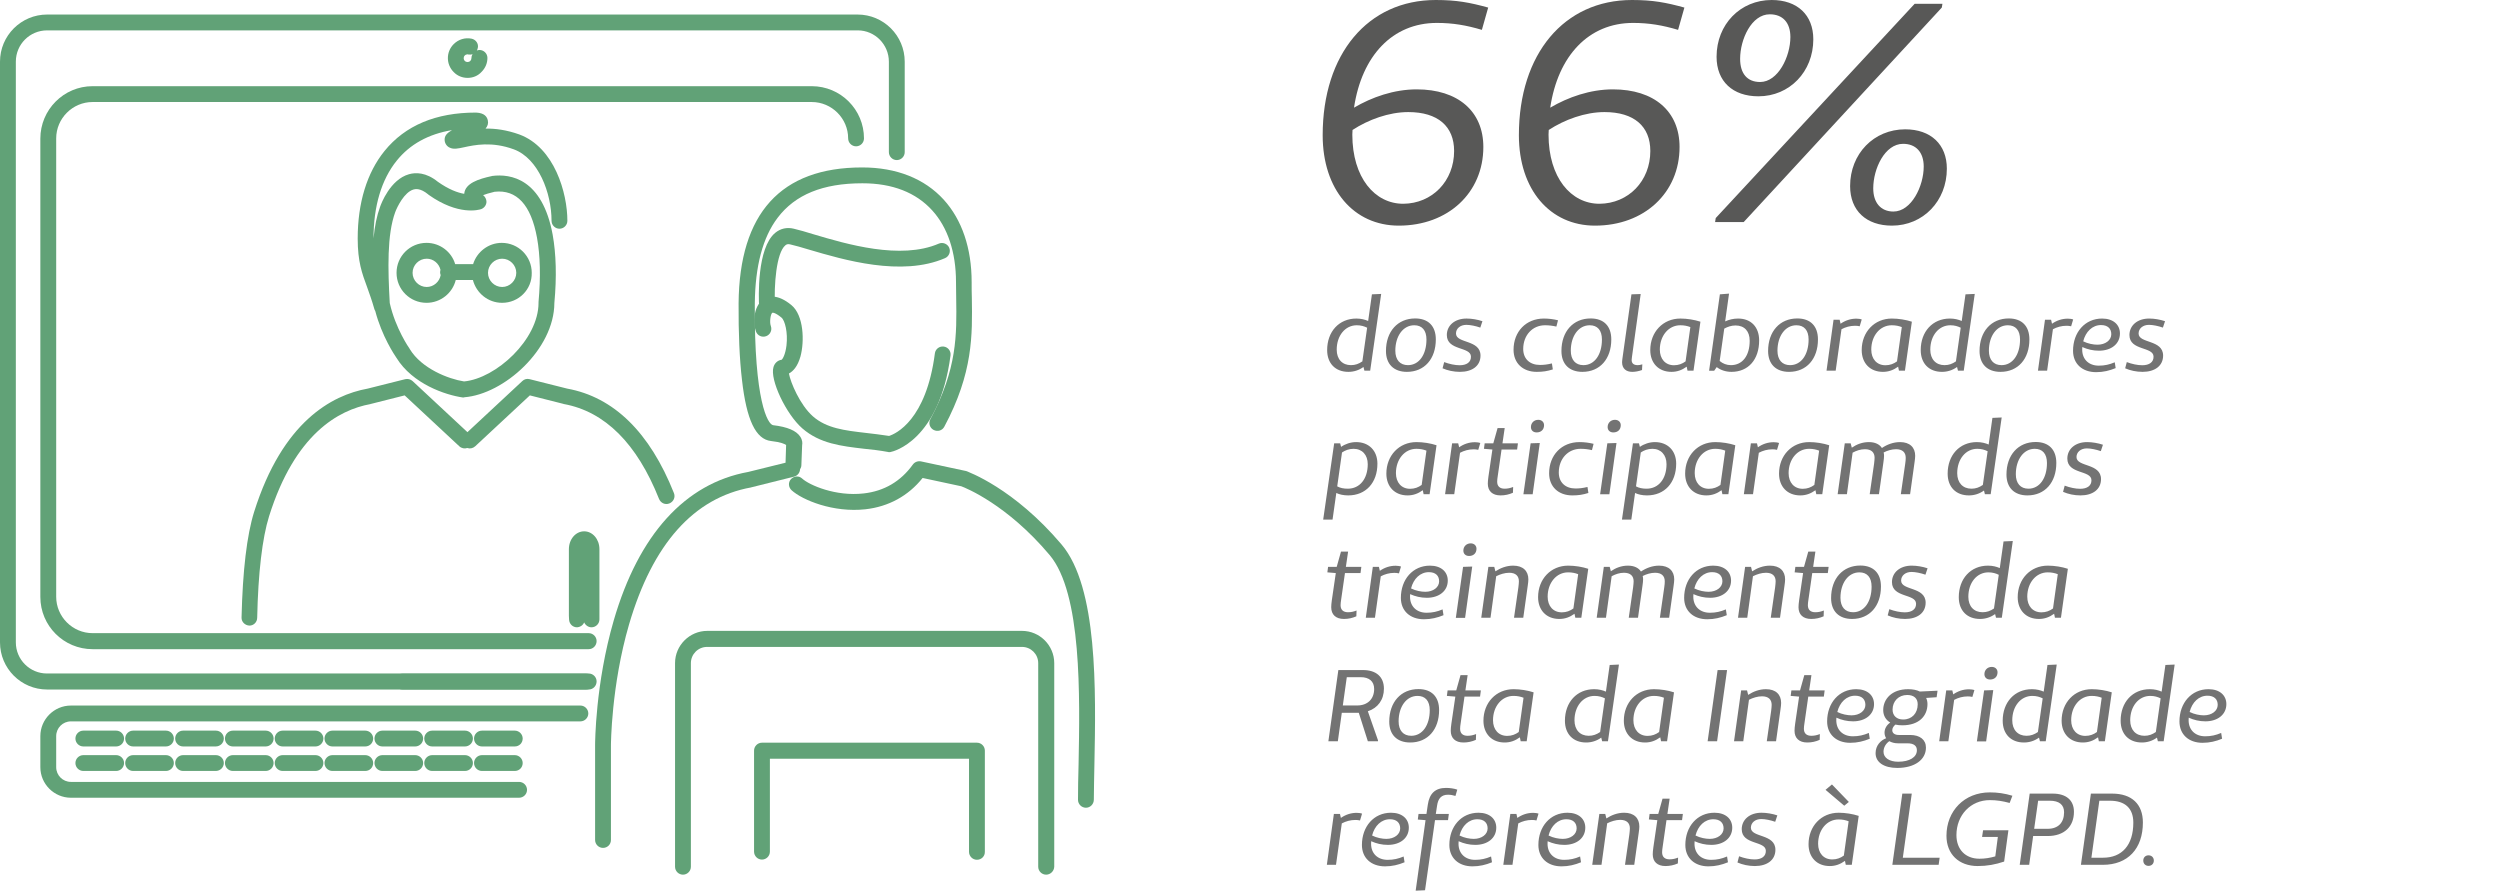<svg width="344" height="123" viewBox="0 0 344 123" fill="none" xmlns="http://www.w3.org/2000/svg">
<path d="M79.395 86.317C78.798 86.317 78.331 85.85 78.305 85.253L78.279 84.734V84.708V75.576C78.279 74.201 79.213 73.111 80.38 73.111C81.548 73.111 82.482 74.201 82.482 75.576V85.227C82.482 85.824 81.989 86.317 81.392 86.317C80.951 86.317 80.562 86.031 80.38 85.642C80.225 86.031 79.836 86.291 79.395 86.317ZM34.327 86.083C34.3 86.083 34.3 86.083 34.327 86.083C33.704 86.057 33.211 85.564 33.237 84.967C33.392 78.533 33.963 73.63 34.975 70.413C38.867 58.064 45.613 54.38 50.595 53.472L55.758 52.175C56.121 52.097 56.484 52.175 56.77 52.434L64.32 59.465L71.87 52.434C72.13 52.175 72.519 52.071 72.882 52.175L78.045 53.472C84.454 54.639 89.41 59.491 92.731 67.845C92.964 68.415 92.679 69.038 92.108 69.272C91.537 69.505 90.915 69.22 90.681 68.649C87.645 61.022 83.235 56.637 77.604 55.599C77.578 55.599 77.552 55.599 77.526 55.573L72.908 54.406L65.384 61.411C65.072 61.696 64.657 61.774 64.294 61.644C63.931 61.774 63.516 61.696 63.204 61.411L55.68 54.406L51.062 55.573C51.036 55.573 51.01 55.573 50.984 55.599C46.573 56.404 40.58 59.724 37.025 71.036C36.091 74.019 35.52 78.845 35.39 84.993C35.39 85.616 34.897 86.083 34.327 86.083ZM63.827 54.691C63.775 54.691 63.723 54.691 63.671 54.691C61.31 54.354 56.77 52.849 54.538 49.217C54.305 48.88 52.541 46.26 51.632 42.783C51.581 42.705 51.529 42.602 51.503 42.498C51.165 41.304 50.828 40.396 50.517 39.514C49.816 37.62 49.219 36.012 49.219 32.821C49.219 27.918 50.491 23.767 52.904 20.783C55.758 17.255 59.987 15.491 65.462 15.491C65.488 15.491 65.513 15.491 65.513 15.491C66.681 15.543 67.018 16.087 67.122 16.554C67.226 16.995 67.096 17.358 66.811 17.696C68.134 17.67 69.717 17.877 71.455 18.5C76.307 20.29 78.071 26.569 78.071 30.382C78.071 30.979 77.578 31.472 76.982 31.472C76.385 31.472 75.892 30.979 75.892 30.382C75.892 26.543 74.076 21.795 70.703 20.55C67.667 19.434 65.28 19.953 63.853 20.264C62.997 20.446 62.426 20.576 61.881 20.316C61.466 20.134 61.206 19.719 61.181 19.278C61.155 18.682 61.492 18.318 62.192 17.903C58.949 18.448 56.407 19.849 54.59 22.106C52.489 24.701 51.399 28.384 51.399 32.769V32.795C51.555 31.135 51.84 29.708 52.307 28.436C52.437 28.073 53.682 24.701 56.277 23.974C57.185 23.715 58.612 23.689 60.246 25.012C61.751 26.076 62.971 26.517 63.879 26.672V26.646C64.009 25.219 65.851 24.623 67.641 24.234C67.667 24.234 67.719 24.208 67.745 24.208C70.236 23.896 74.621 24.545 76.048 32.302C76.515 34.922 76.618 38.062 76.281 41.694C76.255 48.076 69.328 54.25 63.879 54.665C63.879 54.691 63.853 54.691 63.827 54.691ZM53.63 41.694C54.409 45.196 56.329 47.946 56.355 47.972C56.38 47.998 56.38 48.024 56.38 48.024C58.015 50.722 61.7 52.149 63.853 52.486C68.264 52.071 74.102 46.727 74.102 41.668C74.102 41.642 74.102 41.616 74.102 41.616C74.102 41.59 74.102 41.564 74.102 41.564C74.413 38.113 74.335 35.156 73.894 32.717C73.064 28.177 71.092 26.05 68.056 26.387C67.304 26.569 66.785 26.724 66.474 26.854C66.759 27.061 66.941 27.425 66.941 27.788C66.915 28.229 66.629 28.618 66.214 28.774C65.903 28.878 63.075 29.708 58.975 26.802C58.949 26.776 58.949 26.776 58.923 26.75C57.782 25.816 57.107 26.024 56.9 26.076C55.628 26.439 54.642 28.488 54.383 29.189C53.241 32.302 53.371 37.05 53.63 41.694Z" fill="#61A277"/>
<path d="M80.64 94.878H55.369C54.772 94.878 54.279 94.385 54.279 93.788C54.279 93.192 54.772 92.699 55.369 92.699H80.64C81.237 92.699 81.73 93.192 81.73 93.788C81.73 94.385 81.237 94.878 80.64 94.878ZM69.094 41.668C67.148 41.668 65.54 40.319 65.072 38.529H62.711C62.27 40.319 60.636 41.668 58.69 41.668C56.407 41.668 54.564 39.826 54.564 37.543C54.564 35.26 56.407 33.418 58.69 33.418C60.558 33.418 62.141 34.663 62.633 36.349H65.098C65.617 34.663 67.2 33.418 69.042 33.418C71.325 33.418 73.168 35.26 73.168 37.543C73.219 39.826 71.377 41.668 69.094 41.668ZM69.094 35.597C68.03 35.597 67.148 36.479 67.148 37.543C67.148 38.606 68.03 39.489 69.094 39.489C70.158 39.489 71.04 38.606 71.04 37.543C71.04 36.479 70.158 35.597 69.094 35.597ZM58.716 35.597C57.652 35.597 56.77 36.479 56.77 37.543C56.77 38.606 57.652 39.489 58.716 39.489C59.676 39.489 60.48 38.762 60.636 37.854C60.584 37.724 60.558 37.595 60.558 37.465C60.558 37.361 60.584 37.231 60.61 37.128C60.402 36.246 59.624 35.597 58.716 35.597Z" fill="#61A277"/>
<path d="M82.975 116.671C82.378 116.671 81.885 116.178 81.885 115.581V102.583C81.885 102.246 81.911 94.1 84.454 85.357C87.879 73.578 94.262 66.522 102.954 64.939L108.091 63.668L108.169 61.229C107.987 61.099 107.468 60.84 106.093 60.684C103.991 60.451 102.72 57.779 102.097 52.279C101.76 49.451 101.604 45.793 101.63 41.746C101.734 29.345 107.442 23.04 118.625 23.04H118.651C123.347 23.04 127.213 24.571 129.859 27.477C132.376 30.253 133.699 34.17 133.699 38.814C133.699 39.54 133.699 40.293 133.725 41.019C133.803 46.078 133.907 51.293 129.937 58.713C129.652 59.258 129.003 59.439 128.458 59.154C127.914 58.868 127.732 58.194 128.017 57.675C131.728 50.748 131.65 46.026 131.572 41.045C131.572 40.319 131.546 39.566 131.546 38.814C131.546 34.715 130.404 31.29 128.277 28.955C126.045 26.491 122.802 25.22 118.677 25.22H118.651C113.228 25.22 109.414 26.776 107.001 29.967C104.951 32.665 103.914 36.609 103.862 41.746C103.758 55.236 105.652 58.401 106.378 58.505C108.35 58.739 109.57 59.258 110.115 60.088C110.426 60.555 110.426 60.996 110.374 61.255L110.27 64.005C110.27 64.213 110.192 64.42 110.089 64.576C110.063 65.043 109.751 65.458 109.258 65.588L103.447 67.04C103.421 67.04 103.395 67.04 103.369 67.067C95.455 68.493 89.799 74.85 86.556 85.927C84.091 94.385 84.065 102.505 84.065 102.583V115.581C84.065 116.204 83.572 116.671 82.975 116.671Z" fill="#61A277"/>
<path d="M143.948 120.354C143.351 120.354 142.858 119.862 142.858 119.265V91.246C142.858 90.001 141.846 89.015 140.627 89.015H97.297C96.052 89.015 95.066 90.026 95.066 91.246V119.265C95.066 119.862 94.573 120.354 93.976 120.354C93.379 120.354 92.886 119.862 92.886 119.265V91.246C92.886 88.807 94.884 86.809 97.323 86.809H140.627C143.066 86.809 145.064 88.807 145.064 91.246V119.265C145.038 119.862 144.545 120.354 143.948 120.354Z" fill="#61A277"/>
<path d="M149.423 111.145C148.826 111.145 148.333 110.652 148.333 110.055C148.333 108.628 148.359 106.968 148.411 105.203C148.592 95.812 148.878 81.621 144.415 76.354C138.577 69.427 132.895 67.144 132.272 66.911L126.953 65.769C124.982 68.234 122.283 69.713 119.092 70.076C114.655 70.569 110.4 68.805 108.921 67.456C108.48 67.04 108.428 66.366 108.843 65.925C109.258 65.484 109.933 65.432 110.374 65.847C111.36 66.755 114.992 68.338 118.832 67.897C121.661 67.585 123.944 66.236 125.604 63.927C125.864 63.564 126.305 63.408 126.72 63.486L132.791 64.783C132.843 64.783 132.869 64.809 132.921 64.809C133.181 64.913 139.485 67.144 146.076 74.927C151.057 80.817 150.798 94.93 150.59 105.229C150.564 106.968 150.512 108.628 150.512 110.029C150.512 110.652 150.019 111.145 149.423 111.145ZM122.361 62.215C122.309 62.215 122.231 62.215 122.179 62.189C121.064 61.981 119.948 61.852 118.884 61.748C115.771 61.385 112.813 61.047 110.4 58.946C108.143 56.974 105.911 52.227 106.43 50.514C106.586 49.97 107.001 49.58 107.546 49.503C107.676 49.425 108.065 48.828 108.221 47.531C108.428 45.767 108.013 44.08 107.52 43.691C106.638 42.965 106.275 43.017 106.275 43.017C106.041 43.172 105.859 44.314 106.067 44.859C106.275 45.429 105.989 46.052 105.418 46.26C104.848 46.467 104.225 46.182 104.017 45.611C103.628 44.573 103.602 42.212 105.003 41.227C105.73 40.708 107.001 40.422 108.895 41.979C110.608 43.38 110.711 46.986 110.141 49.062C109.751 50.437 109.129 51.085 108.558 51.397C108.765 52.59 110.063 55.703 111.853 57.286C113.747 58.946 116.238 59.231 119.144 59.569C120.182 59.698 121.219 59.802 122.335 59.984C123.243 59.698 127.446 57.831 128.64 48.62C128.718 48.024 129.263 47.609 129.859 47.687C130.456 47.764 130.871 48.309 130.793 48.906C129.237 60.71 122.854 62.137 122.569 62.189C122.517 62.215 122.439 62.215 122.361 62.215Z" fill="#61A277"/>
<path d="M134.426 118.305C133.829 118.305 133.336 117.812 133.336 117.215V104.399H105.937V117.189C105.937 117.786 105.444 118.279 104.848 118.279C104.251 118.279 103.758 117.786 103.758 117.189V103.284C103.758 102.687 104.251 102.194 104.848 102.194H134.426C135.023 102.194 135.516 102.687 135.516 103.284V117.189C135.542 117.812 135.049 118.305 134.426 118.305ZM81.003 94.878H6.486C2.906 94.878 0 91.972 0 88.392V8.486C0 4.906 2.906 2 6.486 2H118.002C121.583 2 124.489 4.906 124.489 8.486V20.939C124.489 21.535 123.996 22.028 123.399 22.028C122.802 22.028 122.309 21.535 122.309 20.939V8.486C122.309 6.125 120.389 4.179 118.028 4.179H6.486C4.099 4.179 2.179 6.099 2.179 8.486V88.392C2.179 90.753 4.099 92.673 6.461 92.673H81.003C81.6 92.673 82.093 93.166 82.093 93.762C82.093 94.359 81.626 94.878 81.003 94.878ZM81.003 89.326H12.739C8.77 89.326 5.552 86.109 5.552 82.14V19.071C5.552 15.101 8.77 11.859 12.739 11.859H111.697C115.667 11.859 118.884 15.076 118.884 19.045C118.884 19.642 118.391 20.134 117.795 20.134C117.198 20.134 116.705 19.642 116.705 19.045C116.705 16.295 114.448 14.038 111.697 14.038H12.739C9.989 14.038 7.732 16.295 7.732 19.045V82.114C7.732 84.864 9.989 87.121 12.739 87.121H81.003C81.6 87.121 82.093 87.614 82.093 88.21C82.093 88.807 81.626 89.326 81.003 89.326Z" fill="#61A277"/>
<path d="M105.548 43.276C104.977 43.276 104.484 42.835 104.458 42.238C104.381 40.915 104.147 34.144 106.664 32.043C107.39 31.446 108.272 31.238 109.232 31.472C109.985 31.654 110.919 31.913 111.983 32.25C116.445 33.573 123.918 35.804 129.185 33.521C129.73 33.288 130.378 33.547 130.612 34.092C130.845 34.637 130.586 35.286 130.041 35.519C124.048 38.113 116.082 35.753 111.334 34.352C110.296 34.04 109.414 33.781 108.714 33.625C108.402 33.547 108.221 33.625 108.065 33.755C106.819 34.793 106.482 39.281 106.638 42.135C106.664 42.731 106.197 43.25 105.6 43.276C105.574 43.276 105.574 43.276 105.548 43.276Z" fill="#61A277"/>
<path d="M71.429 109.769H9.756C7.446 109.769 5.552 107.876 5.552 105.567V101.286C5.552 98.977 7.446 97.083 9.756 97.083H79.862C80.458 97.083 80.951 97.576 80.951 98.173C80.951 98.769 80.458 99.262 79.862 99.262H9.756C8.64 99.262 7.732 100.17 7.732 101.286V105.567C7.732 106.682 8.64 107.59 9.756 107.59H71.429C72.026 107.59 72.519 108.083 72.519 108.68C72.519 109.277 72.026 109.769 71.429 109.769ZM70.832 106.085H66.318C65.721 106.085 65.228 105.593 65.228 104.996C65.228 104.399 65.721 103.906 66.318 103.906H70.832C71.429 103.906 71.922 104.399 71.922 104.996C71.922 105.593 71.455 106.085 70.832 106.085ZM63.983 106.085H59.468C58.871 106.085 58.378 105.593 58.378 104.996C58.378 104.399 58.871 103.906 59.468 103.906H63.983C64.579 103.906 65.072 104.399 65.072 104.996C65.072 105.593 64.579 106.085 63.983 106.085ZM57.133 106.085H52.618C52.022 106.085 51.529 105.593 51.529 104.996C51.529 104.399 52.022 103.906 52.618 103.906H57.133C57.73 103.906 58.223 104.399 58.223 104.996C58.223 105.593 57.73 106.085 57.133 106.085ZM50.257 106.085H45.743C45.146 106.085 44.653 105.593 44.653 104.996C44.653 104.399 45.146 103.906 45.743 103.906H50.257C50.854 103.906 51.347 104.399 51.347 104.996C51.347 105.593 50.88 106.085 50.257 106.085ZM43.408 106.085H38.893C38.296 106.085 37.803 105.593 37.803 104.996C37.803 104.399 38.296 103.906 38.893 103.906H43.408C44.004 103.906 44.497 104.399 44.497 104.996C44.497 105.593 44.004 106.085 43.408 106.085ZM36.558 106.085H32.043C31.447 106.085 30.953 105.593 30.953 104.996C30.953 104.399 31.447 103.906 32.043 103.906H36.558C37.155 103.906 37.648 104.399 37.648 104.996C37.648 105.593 37.155 106.085 36.558 106.085ZM29.682 106.085H25.194C24.597 106.085 24.104 105.593 24.104 104.996C24.104 104.399 24.597 103.906 25.194 103.906H29.708C30.305 103.906 30.798 104.399 30.798 104.996C30.798 105.593 30.305 106.085 29.682 106.085ZM22.832 106.085H18.318C17.721 106.085 17.228 105.593 17.228 104.996C17.228 104.399 17.721 103.906 18.318 103.906H22.832C23.429 103.906 23.922 104.399 23.922 104.996C23.922 105.593 23.429 106.085 22.832 106.085ZM15.983 106.085H11.468C10.871 106.085 10.378 105.593 10.378 104.996C10.378 104.399 10.871 103.906 11.468 103.906H15.983C16.579 103.906 17.072 104.399 17.072 104.996C17.072 105.593 16.579 106.085 15.983 106.085ZM70.832 102.713H66.318C65.721 102.713 65.228 102.22 65.228 101.623C65.228 101.026 65.721 100.534 66.318 100.534H70.832C71.429 100.534 71.922 101.026 71.922 101.623C71.922 102.22 71.455 102.713 70.832 102.713ZM63.983 102.713H59.468C58.871 102.713 58.378 102.22 58.378 101.623C58.378 101.026 58.871 100.534 59.468 100.534H63.983C64.579 100.534 65.072 101.026 65.072 101.623C65.072 102.22 64.579 102.713 63.983 102.713ZM57.133 102.713H52.618C52.022 102.713 51.529 102.22 51.529 101.623C51.529 101.026 52.022 100.534 52.618 100.534H57.133C57.73 100.534 58.223 101.026 58.223 101.623C58.223 102.22 57.73 102.713 57.133 102.713ZM50.257 102.713H45.743C45.146 102.713 44.653 102.22 44.653 101.623C44.653 101.026 45.146 100.534 45.743 100.534H50.257C50.854 100.534 51.347 101.026 51.347 101.623C51.347 102.22 50.88 102.713 50.257 102.713ZM43.408 102.713H38.893C38.296 102.713 37.803 102.22 37.803 101.623C37.803 101.026 38.296 100.534 38.893 100.534H43.408C44.004 100.534 44.497 101.026 44.497 101.623C44.497 102.22 44.004 102.713 43.408 102.713ZM36.558 102.713H32.043C31.447 102.713 30.953 102.22 30.953 101.623C30.953 101.026 31.447 100.534 32.043 100.534H36.558C37.155 100.534 37.648 101.026 37.648 101.623C37.648 102.22 37.155 102.713 36.558 102.713ZM29.682 102.713H25.194C24.597 102.713 24.104 102.22 24.104 101.623C24.104 101.026 24.597 100.534 25.194 100.534H29.708C30.305 100.534 30.798 101.026 30.798 101.623C30.798 102.22 30.305 102.713 29.682 102.713ZM22.832 102.713H18.318C17.721 102.713 17.228 102.22 17.228 101.623C17.228 101.026 17.721 100.534 18.318 100.534H22.832C23.429 100.534 23.922 101.026 23.922 101.623C23.922 102.22 23.429 102.713 22.832 102.713ZM15.983 102.713H11.468C10.871 102.713 10.378 102.22 10.378 101.623C10.378 101.026 10.871 100.534 11.468 100.534H15.983C16.579 100.534 17.072 101.026 17.072 101.623C17.072 102.22 16.579 102.713 15.983 102.713ZM64.346 10.717C63.645 10.717 62.945 10.457 62.426 9.913C61.362 8.849 61.362 7.137 62.426 6.073C63.075 5.425 63.983 5.139 64.891 5.321C65.488 5.45 65.877 6.021 65.747 6.592C65.721 6.722 65.669 6.851 65.617 6.955C65.721 6.903 65.851 6.877 65.981 6.877C66.577 6.877 67.07 7.37 67.07 7.967C67.07 8.693 66.785 9.368 66.266 9.887C65.747 10.457 65.046 10.717 64.346 10.717ZM64.346 7.474C64.216 7.474 64.061 7.526 63.957 7.63C63.749 7.837 63.749 8.175 63.957 8.382C64.164 8.59 64.502 8.59 64.709 8.382C64.839 8.252 64.865 8.097 64.865 8.019C64.865 7.811 64.917 7.63 65.02 7.448C64.839 7.526 64.631 7.526 64.424 7.5C64.424 7.474 64.398 7.474 64.346 7.474Z" fill="#61A277"/>
<path d="M203.906 4.109C201.764 3.472 199.912 3.154 197.713 3.154C191.607 3.154 187.382 7.668 186.312 14.815C188.771 13.368 191.81 12.297 194.935 12.297C200.607 12.297 204.108 15.306 204.108 20.225C204.108 26.533 199.247 31.047 192.475 31.047C186.283 31.047 182 26.099 182 18.605C182 7.407 188.222 0 197.568 0C200.433 0 202.256 0.347 204.774 1.042L203.906 4.109ZM200.086 20.775C200.086 17.39 197.858 15.422 193.778 15.422C191.115 15.422 188.279 16.464 186.109 17.882L186.08 18.518C186.08 24.45 189.176 28.038 193.083 28.038C197.076 28.009 200.086 24.913 200.086 20.775Z" fill="#585857"/>
<path d="M230.904 4.109C228.763 3.472 226.911 3.154 224.711 3.154C218.606 3.154 214.381 7.668 213.31 14.815C215.77 13.368 218.808 12.297 221.933 12.297C227.605 12.297 231.107 15.306 231.107 20.225C231.107 26.533 226.245 31.047 219.474 31.047C213.281 31.047 208.999 26.099 208.999 18.605C208.999 7.407 215.22 0 224.567 0C227.432 0 229.255 0.347 231.772 1.042L230.904 4.109ZM227.084 20.775C227.084 17.39 224.856 15.422 220.776 15.422C218.114 15.422 215.278 16.464 213.108 17.882L213.079 18.518C213.079 24.45 216.175 28.038 220.082 28.038C224.075 28.009 227.084 24.913 227.084 20.775Z" fill="#585857"/>
<path d="M239.933 30.555H235.997L236.084 30.005L263.459 0.521H267.278L267.192 1.042L239.933 30.555ZM249.511 5.411C249.511 9.867 246.241 13.252 241.958 13.252C238.428 13.252 236.2 11.198 236.2 7.812C236.2 3.356 239.47 0 243.781 0C247.312 0 249.511 2.054 249.511 5.411ZM239.441 8.102C239.441 10.127 240.425 11.284 242.19 11.284C244.649 11.284 246.357 7.812 246.357 5.093C246.357 3.125 245.315 1.968 243.521 1.968C241.003 1.968 239.441 5.411 239.441 8.102ZM267.886 23.206C267.886 27.662 264.616 31.047 260.333 31.047C256.803 31.047 254.575 28.992 254.575 25.607C254.575 21.151 257.845 17.795 262.156 17.795C265.687 17.795 267.886 19.878 267.886 23.206ZM257.758 25.925C257.758 27.893 258.8 29.108 260.536 29.108C262.996 29.108 264.703 25.636 264.703 22.916C264.703 20.949 263.632 19.791 261.867 19.791C259.35 19.791 257.758 23.206 257.758 25.925Z" fill="#585857"/>
<path d="M190.05 40.444L188.776 40.5L188.258 44.168C187.81 43.972 187.278 43.832 186.634 43.832C184.254 43.832 182.616 45.624 182.616 48.172C182.616 50.006 183.75 51.168 185.542 51.168C186.284 51.168 186.998 50.944 187.614 50.496L187.74 51H188.538L190.05 40.444ZM187.46 49.726C186.97 50.062 186.494 50.244 185.892 50.244C184.702 50.244 183.932 49.432 183.932 48.116C183.932 46.17 185.108 44.756 186.69 44.756C187.278 44.756 187.712 44.896 188.118 45.092L187.46 49.726ZM193.593 51.168C196.001 51.168 197.569 49.39 197.569 46.702C197.569 44.868 196.533 43.818 194.727 43.818C192.319 43.818 190.709 45.61 190.709 48.298C190.709 50.104 191.787 51.168 193.593 51.168ZM193.733 50.244C192.641 50.244 191.997 49.516 191.997 48.256C191.997 46.226 193.075 44.756 194.601 44.756C195.665 44.756 196.281 45.442 196.281 46.716C196.281 48.788 195.273 50.244 193.733 50.244ZM198.496 50.678C199.196 50.986 200.036 51.168 200.89 51.168C202.598 51.168 203.718 50.328 203.718 48.928C203.718 46.702 200.344 47.29 200.344 45.89C200.344 45.204 200.932 44.7 201.772 44.7C202.304 44.7 203.06 44.854 203.69 45.078L203.984 44.196C203.312 43.972 202.514 43.832 201.8 43.832C200.176 43.832 199.084 44.784 199.084 46.1C199.084 48.284 202.388 47.668 202.402 49.068C202.416 49.838 201.814 50.258 200.848 50.258C200.204 50.258 199.42 50.09 198.72 49.824L198.496 50.678ZM213.542 50.006C212.912 50.16 212.436 50.216 211.89 50.216C210.504 50.216 209.594 49.376 209.594 48.018C209.594 46.128 210.868 44.756 212.59 44.756C213.136 44.756 213.612 44.812 214.158 44.938L214.382 44.07C213.752 43.916 213.094 43.832 212.436 43.832C209.986 43.832 208.264 45.624 208.264 48.13C208.264 49.964 209.538 51.168 211.456 51.168C212.31 51.168 212.912 51.07 213.668 50.832L213.542 50.006ZM217.738 51.168C220.146 51.168 221.714 49.39 221.714 46.702C221.714 44.868 220.678 43.818 218.872 43.818C216.464 43.818 214.854 45.61 214.854 48.298C214.854 50.104 215.932 51.168 217.738 51.168ZM217.878 50.244C216.786 50.244 216.142 49.516 216.142 48.256C216.142 46.226 217.22 44.756 218.746 44.756C219.81 44.756 220.426 45.442 220.426 46.716C220.426 48.788 219.418 50.244 217.878 50.244ZM225.76 40.458L224.486 40.5L223.254 49.278C223.226 49.53 223.198 49.684 223.198 49.838C223.198 50.734 223.772 51.168 224.598 51.168C225.018 51.168 225.466 51.084 225.942 50.916L225.984 50.132C225.732 50.216 225.522 50.244 225.34 50.244C224.836 50.244 224.514 50.034 224.514 49.53C224.514 49.418 224.528 49.292 224.556 49.124L225.76 40.458ZM232.201 51H233.027L233.979 44.266C233.167 44 232.145 43.832 231.221 43.832C228.827 43.832 227.077 45.68 227.077 48.172C227.077 49.978 228.239 51.168 229.989 51.168C230.773 51.168 231.431 50.93 232.089 50.454L232.201 51ZM231.935 49.726C231.473 50.062 230.969 50.258 230.339 50.258C229.163 50.258 228.393 49.404 228.393 48.102C228.393 46.198 229.597 44.756 231.207 44.756C231.767 44.756 232.187 44.854 232.593 45.008L231.935 49.726ZM237.915 40.402L236.655 40.5L235.171 51.014H235.871L236.221 50.51C236.725 50.916 237.467 51.168 238.251 51.168C240.561 51.168 242.059 49.488 242.059 46.842C242.059 45.008 240.953 43.832 239.161 43.832C238.503 43.832 237.901 43.986 237.383 44.224L237.915 40.402ZM237.257 45.218C237.719 44.966 238.237 44.784 238.811 44.784C240.015 44.784 240.757 45.554 240.757 46.884C240.757 48.956 239.763 50.244 238.167 50.244C237.593 50.244 237.047 50.034 236.627 49.67L237.257 45.218ZM246.175 51.168C248.583 51.168 250.151 49.39 250.151 46.702C250.151 44.868 249.115 43.818 247.309 43.818C244.901 43.818 243.291 45.61 243.291 48.298C243.291 50.104 244.369 51.168 246.175 51.168ZM246.315 50.244C245.223 50.244 244.579 49.516 244.579 48.256C244.579 46.226 245.657 44.756 247.183 44.756C248.247 44.756 248.863 45.442 248.863 46.716C248.863 48.788 247.855 50.244 246.315 50.244ZM253.136 44H252.296L251.33 51H252.59L253.388 45.302C253.934 45.008 254.578 44.826 255.25 44.826C255.446 44.826 255.67 44.84 255.894 44.896L256.174 43.958C256.006 43.888 255.698 43.846 255.432 43.846C254.62 43.846 253.878 44.112 253.262 44.546L253.136 44ZM261.295 51H262.121L263.073 44.266C262.261 44 261.239 43.832 260.315 43.832C257.921 43.832 256.171 45.68 256.171 48.172C256.171 49.978 257.333 51.168 259.083 51.168C259.867 51.168 260.525 50.93 261.183 50.454L261.295 51ZM261.029 49.726C260.567 50.062 260.063 50.258 259.433 50.258C258.257 50.258 257.487 49.404 257.487 48.102C257.487 46.198 258.691 44.756 260.301 44.756C260.861 44.756 261.281 44.854 261.687 45.008L261.029 49.726ZM271.726 40.444L270.452 40.5L269.934 44.168C269.486 43.972 268.954 43.832 268.31 43.832C265.93 43.832 264.292 45.624 264.292 48.172C264.292 50.006 265.426 51.168 267.218 51.168C267.96 51.168 268.674 50.944 269.29 50.496L269.416 51H270.214L271.726 40.444ZM269.136 49.726C268.646 50.062 268.17 50.244 267.568 50.244C266.378 50.244 265.608 49.432 265.608 48.116C265.608 46.17 266.784 44.756 268.366 44.756C268.954 44.756 269.388 44.896 269.794 45.092L269.136 49.726ZM275.269 51.168C277.677 51.168 279.245 49.39 279.245 46.702C279.245 44.868 278.209 43.818 276.403 43.818C273.995 43.818 272.385 45.61 272.385 48.298C272.385 50.104 273.463 51.168 275.269 51.168ZM275.409 50.244C274.317 50.244 273.673 49.516 273.673 48.256C273.673 46.226 274.751 44.756 276.277 44.756C277.341 44.756 277.957 45.442 277.957 46.716C277.957 48.788 276.949 50.244 275.409 50.244ZM282.23 44H281.39L280.424 51H281.684L282.482 45.302C283.028 45.008 283.672 44.826 284.344 44.826C284.54 44.826 284.764 44.84 284.988 44.896L285.268 43.958C285.1 43.888 284.792 43.846 284.526 43.846C283.714 43.846 282.972 44.112 282.356 44.546L282.23 44ZM290.99 49.852C290.262 50.16 289.604 50.314 288.792 50.314C287.42 50.314 286.51 49.446 286.51 48.102C286.51 47.976 286.524 47.864 286.524 47.752C287.238 48.074 287.994 48.256 288.82 48.256C290.528 48.256 291.704 47.304 291.704 45.89C291.704 44.672 290.78 43.832 289.254 43.832C286.888 43.832 285.25 45.722 285.25 48.27C285.25 50.048 286.51 51.21 288.428 51.21C289.422 51.21 290.262 51 291.116 50.65L290.99 49.852ZM289.1 44.728C290.024 44.728 290.514 45.218 290.514 45.988C290.514 46.814 289.702 47.43 288.61 47.43C288.05 47.43 287.294 47.29 286.65 46.968C286.986 45.624 287.924 44.728 289.1 44.728ZM292.422 50.678C293.122 50.986 293.962 51.168 294.816 51.168C296.524 51.168 297.644 50.328 297.644 48.928C297.644 46.702 294.27 47.29 294.27 45.89C294.27 45.204 294.858 44.7 295.698 44.7C296.23 44.7 296.986 44.854 297.616 45.078L297.91 44.196C297.238 43.972 296.44 43.832 295.726 43.832C294.102 43.832 293.01 44.784 293.01 46.1C293.01 48.284 296.314 47.668 296.328 49.068C296.342 49.838 295.74 50.258 294.774 50.258C294.13 50.258 293.346 50.09 292.646 49.824L292.422 50.678ZM184.408 61H183.582L182.07 71.5H183.358L183.876 67.832C184.296 68.042 184.87 68.168 185.514 68.168C187.936 68.168 189.532 66.432 189.532 63.8C189.532 62.008 188.356 60.832 186.606 60.832C185.864 60.832 185.108 61.084 184.534 61.49L184.408 61ZM184.66 62.26C185.094 61.966 185.626 61.756 186.256 61.756C187.432 61.756 188.202 62.596 188.202 63.87C188.202 65.886 187.11 67.244 185.458 67.244C184.87 67.244 184.408 67.146 184.002 66.922L184.66 62.26ZM195.888 68H196.714L197.666 61.266C196.854 61 195.832 60.832 194.908 60.832C192.514 60.832 190.764 62.68 190.764 65.172C190.764 66.978 191.926 68.168 193.676 68.168C194.46 68.168 195.118 67.93 195.776 67.454L195.888 68ZM195.622 66.726C195.16 67.062 194.656 67.258 194.026 67.258C192.85 67.258 192.08 66.404 192.08 65.102C192.08 63.198 193.284 61.756 194.894 61.756C195.454 61.756 195.874 61.854 196.28 62.008L195.622 66.726ZM200.65 61H199.81L198.844 68H200.104L200.902 62.302C201.448 62.008 202.092 61.826 202.764 61.826C202.96 61.826 203.184 61.84 203.408 61.896L203.688 60.958C203.52 60.888 203.212 60.846 202.946 60.846C202.134 60.846 201.392 61.112 200.776 61.546L200.65 61ZM206.613 61.854H208.755L208.867 61H206.739L207.047 58.9H206.067L205.479 61H204.289L204.191 61.756L205.353 61.854L204.807 65.592C204.751 66.012 204.723 66.278 204.723 66.558C204.723 67.566 205.353 68.168 206.473 68.168C207.075 68.168 207.649 68.042 208.181 67.804L208.209 67.006C207.817 67.16 207.467 67.244 207.033 67.244C206.375 67.244 206.011 66.908 206.011 66.278C206.011 66.054 206.039 65.83 206.095 65.466L206.613 61.854ZM211.664 57.766C211.076 57.766 210.656 58.2 210.656 58.76C210.656 59.208 210.964 59.502 211.44 59.502C212.056 59.502 212.462 59.11 212.462 58.508C212.462 58.074 212.14 57.766 211.664 57.766ZM210.894 68.014L211.874 60.958L210.614 61L209.62 68.014H210.894ZM218.437 67.006C217.807 67.16 217.331 67.216 216.785 67.216C215.399 67.216 214.489 66.376 214.489 65.018C214.489 63.128 215.763 61.756 217.485 61.756C218.031 61.756 218.507 61.812 219.053 61.938L219.277 61.07C218.647 60.916 217.989 60.832 217.331 60.832C214.881 60.832 213.159 62.624 213.159 65.13C213.159 66.964 214.433 68.168 216.351 68.168C217.205 68.168 217.807 68.07 218.563 67.832L218.437 67.006ZM222.219 57.766C221.631 57.766 221.211 58.2 221.211 58.76C221.211 59.208 221.519 59.502 221.995 59.502C222.611 59.502 223.017 59.11 223.017 58.508C223.017 58.074 222.695 57.766 222.219 57.766ZM221.449 68.014L222.429 60.958L221.169 61L220.175 68.014H221.449ZM225.519 61H224.693L223.181 71.5H224.469L224.987 67.832C225.407 68.042 225.981 68.168 226.625 68.168C229.047 68.168 230.643 66.432 230.643 63.8C230.643 62.008 229.467 60.832 227.717 60.832C226.975 60.832 226.219 61.084 225.645 61.49L225.519 61ZM225.771 62.26C226.205 61.966 226.737 61.756 227.367 61.756C228.543 61.756 229.313 62.596 229.313 63.87C229.313 65.886 228.221 67.244 226.569 67.244C225.981 67.244 225.519 67.146 225.113 66.922L225.771 62.26ZM237 68H237.826L238.778 61.266C237.966 61 236.944 60.832 236.02 60.832C233.626 60.832 231.876 62.68 231.876 65.172C231.876 66.978 233.038 68.168 234.788 68.168C235.572 68.168 236.23 67.93 236.888 67.454L237 68ZM236.734 66.726C236.272 67.062 235.768 67.258 235.138 67.258C233.962 67.258 233.192 66.404 233.192 65.102C233.192 63.198 234.396 61.756 236.006 61.756C236.566 61.756 236.986 61.854 237.392 62.008L236.734 66.726ZM241.761 61H240.921L239.955 68H241.215L242.013 62.302C242.559 62.008 243.203 61.826 243.875 61.826C244.071 61.826 244.295 61.84 244.519 61.896L244.799 60.958C244.631 60.888 244.323 60.846 244.057 60.846C243.245 60.846 242.503 61.112 241.887 61.546L241.761 61ZM249.92 68H250.746L251.698 61.266C250.886 61 249.864 60.832 248.94 60.832C246.546 60.832 244.796 62.68 244.796 65.172C244.796 66.978 245.958 68.168 247.708 68.168C248.492 68.168 249.15 67.93 249.808 67.454L249.92 68ZM249.654 66.726C249.192 67.062 248.688 67.258 248.058 67.258C246.882 67.258 246.112 66.404 246.112 65.102C246.112 63.198 247.316 61.756 248.926 61.756C249.486 61.756 249.906 61.854 250.312 62.008L249.654 66.726ZM254.653 61H253.841L252.861 68H254.135L254.919 62.288C255.437 62.008 256.011 61.812 256.613 61.812C257.509 61.812 257.943 62.26 257.943 62.988C257.943 63.184 257.915 63.45 257.873 63.814L257.271 68H258.545L259.161 63.59C259.217 63.212 259.245 62.932 259.245 62.722C259.245 62.554 259.231 62.4 259.189 62.26C259.707 61.994 260.323 61.812 260.897 61.812C261.793 61.812 262.227 62.26 262.227 62.988C262.227 63.226 262.213 63.45 262.157 63.814L261.555 68H262.829L263.445 63.59C263.487 63.254 263.529 62.974 263.529 62.722C263.529 61.574 262.801 60.832 261.443 60.832C260.519 60.832 259.651 61.168 258.951 61.644C258.629 61.14 258.013 60.832 257.159 60.832C256.263 60.832 255.479 61.14 254.807 61.602L254.653 61ZM275.431 57.444L274.157 57.5L273.639 61.168C273.191 60.972 272.659 60.832 272.015 60.832C269.635 60.832 267.997 62.624 267.997 65.172C267.997 67.006 269.131 68.168 270.923 68.168C271.665 68.168 272.379 67.944 272.995 67.496L273.121 68H273.919L275.431 57.444ZM272.841 66.726C272.351 67.062 271.875 67.244 271.273 67.244C270.083 67.244 269.313 66.432 269.313 65.116C269.313 63.17 270.489 61.756 272.071 61.756C272.659 61.756 273.093 61.896 273.499 62.092L272.841 66.726ZM278.974 68.168C281.382 68.168 282.95 66.39 282.95 63.702C282.95 61.868 281.914 60.818 280.108 60.818C277.7 60.818 276.09 62.61 276.09 65.298C276.09 67.104 277.168 68.168 278.974 68.168ZM279.114 67.244C278.022 67.244 277.378 66.516 277.378 65.256C277.378 63.226 278.456 61.756 279.982 61.756C281.046 61.756 281.662 62.442 281.662 63.716C281.662 65.788 280.654 67.244 279.114 67.244ZM283.877 67.678C284.577 67.986 285.417 68.168 286.271 68.168C287.979 68.168 289.099 67.328 289.099 65.928C289.099 63.702 285.725 64.29 285.725 62.89C285.725 62.204 286.313 61.7 287.153 61.7C287.685 61.7 288.441 61.854 289.071 62.078L289.365 61.196C288.693 60.972 287.895 60.832 287.181 60.832C285.557 60.832 284.465 61.784 284.465 63.1C284.465 65.284 287.769 64.668 287.783 66.068C287.797 66.838 287.195 67.258 286.229 67.258C285.585 67.258 284.801 67.09 284.101 66.824L283.877 67.678ZM185.066 78.854H187.208L187.32 78H185.192L185.5 75.9H184.52L183.932 78H182.742L182.644 78.756L183.806 78.854L183.26 82.592C183.204 83.012 183.176 83.278 183.176 83.558C183.176 84.566 183.806 85.168 184.926 85.168C185.528 85.168 186.102 85.042 186.634 84.804L186.662 84.006C186.27 84.16 185.92 84.244 185.486 84.244C184.828 84.244 184.464 83.908 184.464 83.278C184.464 83.054 184.492 82.83 184.548 82.466L185.066 78.854ZM189.739 78H188.899L187.933 85H189.193L189.991 79.302C190.537 79.008 191.181 78.826 191.853 78.826C192.049 78.826 192.273 78.84 192.497 78.896L192.777 77.958C192.609 77.888 192.301 77.846 192.035 77.846C191.223 77.846 190.481 78.112 189.865 78.546L189.739 78ZM198.5 83.852C197.772 84.16 197.114 84.314 196.302 84.314C194.93 84.314 194.02 83.446 194.02 82.102C194.02 81.976 194.034 81.864 194.034 81.752C194.748 82.074 195.504 82.256 196.33 82.256C198.038 82.256 199.214 81.304 199.214 79.89C199.214 78.672 198.29 77.832 196.764 77.832C194.398 77.832 192.76 79.722 192.76 82.27C192.76 84.048 194.02 85.21 195.938 85.21C196.932 85.21 197.772 85 198.626 84.65L198.5 83.852ZM196.61 78.728C197.534 78.728 198.024 79.218 198.024 79.988C198.024 80.814 197.212 81.43 196.12 81.43C195.56 81.43 194.804 81.29 194.16 80.968C194.496 79.624 195.434 78.728 196.61 78.728ZM202.367 74.766C201.779 74.766 201.359 75.2 201.359 75.76C201.359 76.208 201.667 76.502 202.143 76.502C202.759 76.502 203.165 76.11 203.165 75.508C203.165 75.074 202.843 74.766 202.367 74.766ZM201.597 85.014L202.577 77.958L201.317 78L200.323 85.014H201.597ZM205.612 78H204.8L203.82 85H205.094L205.878 79.288C206.41 79.022 207.054 78.812 207.67 78.812C208.566 78.812 209 79.26 209 79.988C209 80.184 208.972 80.45 208.93 80.814L208.328 85H209.602L210.218 80.59C210.274 80.212 210.302 79.932 210.302 79.722C210.302 78.574 209.574 77.832 208.216 77.832C207.306 77.832 206.466 78.154 205.766 78.616L205.612 78ZM216.765 85H217.591L218.543 78.266C217.731 78 216.709 77.832 215.785 77.832C213.391 77.832 211.641 79.68 211.641 82.172C211.641 83.978 212.803 85.168 214.553 85.168C215.337 85.168 215.995 84.93 216.653 84.454L216.765 85ZM216.499 83.726C216.037 84.062 215.533 84.258 214.903 84.258C213.727 84.258 212.957 83.404 212.957 82.102C212.957 80.198 214.161 78.756 215.771 78.756C216.331 78.756 216.751 78.854 217.157 79.008L216.499 83.726ZM221.498 78H220.686L219.706 85H220.98L221.764 79.288C222.282 79.008 222.856 78.812 223.458 78.812C224.354 78.812 224.788 79.26 224.788 79.988C224.788 80.184 224.76 80.45 224.718 80.814L224.116 85H225.39L226.006 80.59C226.062 80.212 226.09 79.932 226.09 79.722C226.09 79.554 226.076 79.4 226.034 79.26C226.552 78.994 227.168 78.812 227.742 78.812C228.638 78.812 229.072 79.26 229.072 79.988C229.072 80.226 229.058 80.45 229.002 80.814L228.4 85H229.674L230.29 80.59C230.332 80.254 230.374 79.974 230.374 79.722C230.374 78.574 229.646 77.832 228.288 77.832C227.364 77.832 226.496 78.168 225.796 78.644C225.474 78.14 224.858 77.832 224.004 77.832C223.108 77.832 222.324 78.14 221.652 78.602L221.498 78ZM237.479 83.852C236.751 84.16 236.093 84.314 235.281 84.314C233.909 84.314 232.999 83.446 232.999 82.102C232.999 81.976 233.013 81.864 233.013 81.752C233.727 82.074 234.483 82.256 235.309 82.256C237.017 82.256 238.193 81.304 238.193 79.89C238.193 78.672 237.269 77.832 235.743 77.832C233.377 77.832 231.739 79.722 231.739 82.27C231.739 84.048 232.999 85.21 234.917 85.21C235.911 85.21 236.751 85 237.605 84.65L237.479 83.852ZM235.589 78.728C236.513 78.728 237.003 79.218 237.003 79.988C237.003 80.814 236.191 81.43 235.099 81.43C234.539 81.43 233.783 81.29 233.139 80.968C233.475 79.624 234.413 78.728 235.589 78.728ZM240.94 78H240.128L239.148 85H240.422L241.206 79.288C241.738 79.022 242.382 78.812 242.998 78.812C243.894 78.812 244.328 79.26 244.328 79.988C244.328 80.184 244.3 80.45 244.258 80.814L243.656 85H244.93L245.546 80.59C245.602 80.212 245.63 79.932 245.63 79.722C245.63 78.574 244.902 77.832 243.544 77.832C242.634 77.832 241.794 78.154 241.094 78.616L240.94 78ZM249.365 78.854H251.507L251.619 78H249.491L249.799 75.9H248.819L248.231 78H247.041L246.943 78.756L248.105 78.854L247.559 82.592C247.503 83.012 247.475 83.278 247.475 83.558C247.475 84.566 248.105 85.168 249.225 85.168C249.827 85.168 250.401 85.042 250.933 84.804L250.961 84.006C250.569 84.16 250.219 84.244 249.785 84.244C249.127 84.244 248.763 83.908 248.763 83.278C248.763 83.054 248.791 82.83 248.847 82.466L249.365 78.854ZM254.843 85.168C257.251 85.168 258.819 83.39 258.819 80.702C258.819 78.868 257.783 77.818 255.977 77.818C253.569 77.818 251.959 79.61 251.959 82.298C251.959 84.104 253.037 85.168 254.843 85.168ZM254.983 84.244C253.891 84.244 253.247 83.516 253.247 82.256C253.247 80.226 254.325 78.756 255.851 78.756C256.915 78.756 257.531 79.442 257.531 80.716C257.531 82.788 256.523 84.244 254.983 84.244ZM259.746 84.678C260.446 84.986 261.286 85.168 262.14 85.168C263.848 85.168 264.968 84.328 264.968 82.928C264.968 80.702 261.594 81.29 261.594 79.89C261.594 79.204 262.182 78.7 263.022 78.7C263.554 78.7 264.31 78.854 264.94 79.078L265.234 78.196C264.562 77.972 263.764 77.832 263.05 77.832C261.426 77.832 260.334 78.784 260.334 80.1C260.334 82.284 263.638 81.668 263.652 83.068C263.666 83.838 263.064 84.258 262.098 84.258C261.454 84.258 260.67 84.09 259.97 83.824L259.746 84.678ZM276.962 74.444L275.688 74.5L275.17 78.168C274.722 77.972 274.19 77.832 273.546 77.832C271.166 77.832 269.528 79.624 269.528 82.172C269.528 84.006 270.662 85.168 272.454 85.168C273.196 85.168 273.91 84.944 274.526 84.496L274.652 85H275.45L276.962 74.444ZM274.372 83.726C273.882 84.062 273.406 84.244 272.804 84.244C271.614 84.244 270.844 83.432 270.844 82.116C270.844 80.17 272.02 78.756 273.602 78.756C274.19 78.756 274.624 78.896 275.03 79.092L274.372 83.726ZM282.76 85H283.586L284.538 78.266C283.726 78 282.704 77.832 281.78 77.832C279.386 77.832 277.636 79.68 277.636 82.172C277.636 83.978 278.798 85.168 280.548 85.168C281.332 85.168 281.99 84.93 282.648 84.454L282.76 85ZM282.494 83.726C282.032 84.062 281.528 84.258 280.898 84.258C279.722 84.258 278.952 83.404 278.952 82.102C278.952 80.198 280.156 78.756 281.766 78.756C282.326 78.756 282.746 78.854 283.152 79.008L282.494 83.726ZM184.156 92.2L182.784 102H184.086L184.632 98.08H186.788H186.97L188.216 102H189.602L189.616 101.874L188.216 97.87C189.588 97.422 190.428 96.288 190.428 94.762C190.428 93.124 189.35 92.2 187.558 92.2H184.156ZM184.772 97.072L185.318 93.18H187.236C188.37 93.18 189.084 93.726 189.084 94.804C189.084 96.204 188.16 97.072 186.76 97.072H184.772ZM194.045 102.168C196.453 102.168 198.021 100.39 198.021 97.702C198.021 95.868 196.985 94.818 195.179 94.818C192.771 94.818 191.161 96.61 191.161 99.298C191.161 101.104 192.239 102.168 194.045 102.168ZM194.185 101.244C193.093 101.244 192.449 100.516 192.449 99.256C192.449 97.226 193.527 95.756 195.053 95.756C196.117 95.756 196.733 96.442 196.733 97.716C196.733 99.788 195.725 101.244 194.185 101.244ZM201.513 95.854H203.655L203.767 95H201.639L201.947 92.9H200.967L200.379 95H199.189L199.091 95.756L200.253 95.854L199.707 99.592C199.651 100.012 199.623 100.278 199.623 100.558C199.623 101.566 200.253 102.168 201.373 102.168C201.975 102.168 202.549 102.042 203.081 101.804L203.109 101.006C202.717 101.16 202.367 101.244 201.933 101.244C201.275 101.244 200.911 100.908 200.911 100.278C200.911 100.054 200.939 99.83 200.995 99.466L201.513 95.854ZM209.246 102H210.072L211.024 95.266C210.212 95 209.19 94.832 208.266 94.832C205.872 94.832 204.122 96.68 204.122 99.172C204.122 100.978 205.284 102.168 207.034 102.168C207.818 102.168 208.476 101.93 209.134 101.454L209.246 102ZM208.98 100.726C208.518 101.062 208.014 101.258 207.384 101.258C206.208 101.258 205.438 100.404 205.438 99.102C205.438 97.198 206.642 95.756 208.252 95.756C208.812 95.756 209.232 95.854 209.638 96.008L208.98 100.726ZM222.767 91.444L221.493 91.5L220.975 95.168C220.527 94.972 219.995 94.832 219.351 94.832C216.971 94.832 215.333 96.624 215.333 99.172C215.333 101.006 216.467 102.168 218.259 102.168C219.001 102.168 219.715 101.944 220.331 101.496L220.457 102H221.255L222.767 91.444ZM220.177 100.726C219.687 101.062 219.211 101.244 218.609 101.244C217.419 101.244 216.649 100.432 216.649 99.116C216.649 97.17 217.825 95.756 219.407 95.756C219.995 95.756 220.429 95.896 220.835 96.092L220.177 100.726ZM228.564 102H229.39L230.342 95.266C229.53 95 228.508 94.832 227.584 94.832C225.19 94.832 223.44 96.68 223.44 99.172C223.44 100.978 224.602 102.168 226.352 102.168C227.136 102.168 227.794 101.93 228.452 101.454L228.564 102ZM228.298 100.726C227.836 101.062 227.332 101.258 226.702 101.258C225.526 101.258 224.756 100.404 224.756 99.102C224.756 97.198 225.96 95.756 227.57 95.756C228.13 95.756 228.55 95.854 228.956 96.008L228.298 100.726ZM237.644 92.2H236.342L234.97 102H236.272L237.644 92.2ZM240.393 95H239.581L238.601 102H239.875L240.659 96.288C241.191 96.022 241.835 95.812 242.451 95.812C243.347 95.812 243.781 96.26 243.781 96.988C243.781 97.184 243.753 97.45 243.711 97.814L243.109 102H244.383L244.999 97.59C245.055 97.212 245.083 96.932 245.083 96.722C245.083 95.574 244.355 94.832 242.997 94.832C242.087 94.832 241.247 95.154 240.547 95.616L240.393 95ZM248.818 95.854H250.96L251.072 95H248.944L249.252 92.9H248.272L247.684 95H246.494L246.396 95.756L247.558 95.854L247.012 99.592C246.956 100.012 246.928 100.278 246.928 100.558C246.928 101.566 247.558 102.168 248.678 102.168C249.28 102.168 249.854 102.042 250.386 101.804L250.414 101.006C250.022 101.16 249.672 101.244 249.238 101.244C248.58 101.244 248.216 100.908 248.216 100.278C248.216 100.054 248.244 99.83 248.3 99.466L248.818 95.854ZM257.153 100.852C256.425 101.16 255.767 101.314 254.955 101.314C253.583 101.314 252.673 100.446 252.673 99.102C252.673 98.976 252.687 98.864 252.687 98.752C253.401 99.074 254.157 99.256 254.983 99.256C256.691 99.256 257.867 98.304 257.867 96.89C257.867 95.672 256.943 94.832 255.417 94.832C253.051 94.832 251.413 96.722 251.413 99.27C251.413 101.048 252.673 102.21 254.591 102.21C255.585 102.21 256.425 102 257.279 101.65L257.153 100.852ZM255.263 95.728C256.187 95.728 256.677 96.218 256.677 96.988C256.677 97.814 255.865 98.43 254.773 98.43C254.213 98.43 253.457 98.29 252.813 97.968C253.149 96.624 254.087 95.728 255.263 95.728ZM266.48 95.938L266.606 95.042L264.17 95.154C263.75 94.944 263.204 94.832 262.56 94.832C260.278 94.832 259.13 96.218 259.13 97.702C259.13 98.458 259.48 99.06 260.096 99.424C259.62 99.746 259.312 100.25 259.312 100.81C259.312 101.104 259.396 101.37 259.536 101.58C258.78 101.86 258.08 102.588 258.08 103.638C258.08 104.884 259.214 105.668 261.062 105.668C263.442 105.668 265.01 104.548 265.01 102.868C265.01 101.79 264.184 101.132 262.84 101.132H261.272C260.712 101.132 260.376 100.88 260.376 100.474C260.376 100.208 260.544 99.914 260.81 99.704C261.104 99.774 261.412 99.802 261.762 99.802C264.086 99.802 265.22 98.486 265.22 96.876C265.22 96.554 265.15 96.274 265.038 96.036L266.48 95.938ZM261.874 99.004C260.992 99.004 260.418 98.486 260.418 97.646C260.418 96.484 261.244 95.63 262.434 95.63C263.344 95.63 263.876 96.092 263.876 96.904C263.876 98.15 263.078 99.004 261.874 99.004ZM262.462 102.28C263.344 102.28 263.764 102.63 263.764 103.232C263.764 104.184 262.77 104.814 261.188 104.814C259.97 104.814 259.172 104.268 259.172 103.442C259.172 102.812 259.522 102.294 259.97 101.986C260.292 102.168 260.698 102.28 261.16 102.28H262.462ZM268.64 95H267.8L266.834 102H268.094L268.892 96.302C269.438 96.008 270.082 95.826 270.754 95.826C270.95 95.826 271.174 95.84 271.398 95.896L271.678 94.958C271.51 94.888 271.202 94.846 270.936 94.846C270.124 94.846 269.382 95.112 268.766 95.546L268.64 95ZM274.063 91.766C273.475 91.766 273.055 92.2 273.055 92.76C273.055 93.208 273.363 93.502 273.839 93.502C274.455 93.502 274.861 93.11 274.861 92.508C274.861 92.074 274.539 91.766 274.063 91.766ZM273.293 102.014L274.273 94.958L273.013 95L272.019 102.014H273.293ZM283.005 91.444L281.731 91.5L281.213 95.168C280.765 94.972 280.233 94.832 279.589 94.832C277.209 94.832 275.571 96.624 275.571 99.172C275.571 101.006 276.705 102.168 278.497 102.168C279.239 102.168 279.953 101.944 280.569 101.496L280.695 102H281.493L283.005 91.444ZM280.415 100.726C279.925 101.062 279.449 101.244 278.847 101.244C277.657 101.244 276.887 100.432 276.887 99.116C276.887 97.17 278.063 95.756 279.645 95.756C280.233 95.756 280.667 95.896 281.073 96.092L280.415 100.726ZM288.803 102H289.629L290.581 95.266C289.769 95 288.747 94.832 287.823 94.832C285.429 94.832 283.679 96.68 283.679 99.172C283.679 100.978 284.841 102.168 286.591 102.168C287.375 102.168 288.033 101.93 288.691 101.454L288.803 102ZM288.537 100.726C288.075 101.062 287.571 101.258 286.941 101.258C285.765 101.258 284.995 100.404 284.995 99.102C284.995 97.198 286.199 95.756 287.809 95.756C288.369 95.756 288.789 95.854 289.195 96.008L288.537 100.726ZM299.234 91.444L297.96 91.5L297.442 95.168C296.994 94.972 296.462 94.832 295.818 94.832C293.438 94.832 291.8 96.624 291.8 99.172C291.8 101.006 292.934 102.168 294.726 102.168C295.468 102.168 296.182 101.944 296.798 101.496L296.924 102H297.722L299.234 91.444ZM296.644 100.726C296.154 101.062 295.678 101.244 295.076 101.244C293.886 101.244 293.116 100.432 293.116 99.116C293.116 97.17 294.292 95.756 295.874 95.756C296.462 95.756 296.896 95.896 297.302 96.092L296.644 100.726ZM305.633 100.852C304.905 101.16 304.247 101.314 303.435 101.314C302.063 101.314 301.153 100.446 301.153 99.102C301.153 98.976 301.167 98.864 301.167 98.752C301.881 99.074 302.637 99.256 303.463 99.256C305.171 99.256 306.347 98.304 306.347 96.89C306.347 95.672 305.423 94.832 303.897 94.832C301.531 94.832 299.893 96.722 299.893 99.27C299.893 101.048 301.153 102.21 303.071 102.21C304.065 102.21 304.905 102 305.759 101.65L305.633 100.852ZM303.743 95.728C304.667 95.728 305.157 96.218 305.157 96.988C305.157 97.814 304.345 98.43 303.253 98.43C302.693 98.43 301.937 98.29 301.293 97.968C301.629 96.624 302.567 95.728 303.743 95.728ZM184.38 112H183.54L182.574 119H183.834L184.632 113.302C185.178 113.008 185.822 112.826 186.494 112.826C186.69 112.826 186.914 112.84 187.138 112.896L187.418 111.958C187.25 111.888 186.942 111.846 186.676 111.846C185.864 111.846 185.122 112.112 184.506 112.546L184.38 112ZM193.141 117.852C192.413 118.16 191.755 118.314 190.943 118.314C189.571 118.314 188.661 117.446 188.661 116.102C188.661 115.976 188.675 115.864 188.675 115.752C189.389 116.074 190.145 116.256 190.971 116.256C192.679 116.256 193.855 115.304 193.855 113.89C193.855 112.672 192.931 111.832 191.405 111.832C189.039 111.832 187.401 113.722 187.401 116.27C187.401 118.048 188.661 119.21 190.579 119.21C191.573 119.21 192.413 119 193.267 118.65L193.141 117.852ZM191.251 112.728C192.175 112.728 192.665 113.218 192.665 113.988C192.665 114.814 191.853 115.43 190.761 115.43C190.201 115.43 189.445 115.29 188.801 114.968C189.137 113.624 190.075 112.728 191.251 112.728ZM200.522 108.654C200.088 108.5 199.5 108.416 198.982 108.416C197.512 108.416 196.686 109.158 196.462 110.754L196.28 112H195.188L195.09 112.77L196.154 112.854L194.796 122.556L196.084 122.5L197.456 112.854H199.248L199.36 112H197.568L197.736 110.894C197.876 109.83 198.366 109.354 199.248 109.354C199.64 109.354 199.92 109.424 200.27 109.522L200.522 108.654ZM205.172 117.852C204.444 118.16 203.786 118.314 202.974 118.314C201.602 118.314 200.692 117.446 200.692 116.102C200.692 115.976 200.706 115.864 200.706 115.752C201.42 116.074 202.176 116.256 203.002 116.256C204.71 116.256 205.886 115.304 205.886 113.89C205.886 112.672 204.962 111.832 203.436 111.832C201.07 111.832 199.432 113.722 199.432 116.27C199.432 118.048 200.692 119.21 202.61 119.21C203.604 119.21 204.444 119 205.298 118.65L205.172 117.852ZM203.282 112.728C204.206 112.728 204.696 113.218 204.696 113.988C204.696 114.814 203.884 115.43 202.792 115.43C202.232 115.43 201.476 115.29 200.832 114.968C201.168 113.624 202.106 112.728 203.282 112.728ZM208.661 112H207.821L206.855 119H208.115L208.913 113.302C209.459 113.008 210.103 112.826 210.775 112.826C210.971 112.826 211.195 112.84 211.419 112.896L211.699 111.958C211.531 111.888 211.223 111.846 210.957 111.846C210.145 111.846 209.403 112.112 208.787 112.546L208.661 112ZM217.422 117.852C216.694 118.16 216.036 118.314 215.224 118.314C213.852 118.314 212.942 117.446 212.942 116.102C212.942 115.976 212.956 115.864 212.956 115.752C213.67 116.074 214.426 116.256 215.252 116.256C216.96 116.256 218.136 115.304 218.136 113.89C218.136 112.672 217.212 111.832 215.686 111.832C213.32 111.832 211.682 113.722 211.682 116.27C211.682 118.048 212.942 119.21 214.86 119.21C215.854 119.21 216.694 119 217.548 118.65L217.422 117.852ZM215.532 112.728C216.456 112.728 216.946 113.218 216.946 113.988C216.946 114.814 216.134 115.43 215.042 115.43C214.482 115.43 213.726 115.29 213.082 114.968C213.418 113.624 214.356 112.728 215.532 112.728ZM220.883 112H220.071L219.091 119H220.365L221.149 113.288C221.681 113.022 222.325 112.812 222.941 112.812C223.837 112.812 224.271 113.26 224.271 113.988C224.271 114.184 224.243 114.45 224.201 114.814L223.599 119H224.873L225.489 114.59C225.545 114.212 225.573 113.932 225.573 113.722C225.573 112.574 224.845 111.832 223.487 111.832C222.577 111.832 221.737 112.154 221.037 112.616L220.883 112ZM229.308 112.854H231.45L231.562 112H229.434L229.742 109.9H228.762L228.174 112H226.984L226.886 112.756L228.048 112.854L227.502 116.592C227.446 117.012 227.418 117.278 227.418 117.558C227.418 118.566 228.048 119.168 229.168 119.168C229.77 119.168 230.344 119.042 230.876 118.804L230.904 118.006C230.512 118.16 230.162 118.244 229.728 118.244C229.07 118.244 228.706 117.908 228.706 117.278C228.706 117.054 228.734 116.83 228.79 116.466L229.308 112.854ZM237.643 117.852C236.915 118.16 236.257 118.314 235.445 118.314C234.073 118.314 233.163 117.446 233.163 116.102C233.163 115.976 233.177 115.864 233.177 115.752C233.891 116.074 234.647 116.256 235.473 116.256C237.181 116.256 238.357 115.304 238.357 113.89C238.357 112.672 237.433 111.832 235.907 111.832C233.541 111.832 231.903 113.722 231.903 116.27C231.903 118.048 233.163 119.21 235.081 119.21C236.075 119.21 236.915 119 237.769 118.65L237.643 117.852ZM235.753 112.728C236.677 112.728 237.167 113.218 237.167 113.988C237.167 114.814 236.355 115.43 235.263 115.43C234.703 115.43 233.947 115.29 233.303 114.968C233.639 113.624 234.577 112.728 235.753 112.728ZM239.074 118.678C239.774 118.986 240.614 119.168 241.468 119.168C243.176 119.168 244.296 118.328 244.296 116.928C244.296 114.702 240.922 115.29 240.922 113.89C240.922 113.204 241.51 112.7 242.35 112.7C242.882 112.7 243.638 112.854 244.268 113.078L244.562 112.196C243.89 111.972 243.092 111.832 242.378 111.832C240.754 111.832 239.662 112.784 239.662 114.1C239.662 116.284 242.966 115.668 242.98 117.068C242.994 117.838 242.392 118.258 241.426 118.258C240.782 118.258 239.998 118.09 239.298 117.824L239.074 118.678ZM253.77 110.866L254.4 110.348L252.076 107.94L251.194 108.682L253.77 110.866ZM253.98 119H254.806L255.758 112.266C254.946 112 253.924 111.832 253 111.832C250.606 111.832 248.856 113.68 248.856 116.172C248.856 117.978 250.018 119.168 251.768 119.168C252.552 119.168 253.21 118.93 253.868 118.454L253.98 119ZM253.714 117.726C253.252 118.062 252.748 118.258 252.118 118.258C250.942 118.258 250.172 117.404 250.172 116.102C250.172 114.198 251.376 112.756 252.986 112.756C253.546 112.756 253.966 112.854 254.372 113.008L253.714 117.726ZM266.896 118.02H261.828L263.06 109.2H261.758L260.386 119H266.756L266.896 118.02ZM276.905 109.494C275.841 109.172 274.875 109.032 273.797 109.032C270.297 109.032 267.833 111.58 267.833 115.01C267.833 117.516 269.527 119.168 272.131 119.168C273.433 119.168 274.567 118.958 275.771 118.552L276.261 114.94L276.359 114.24H272.873L272.733 115.164H274.903L274.553 117.838C273.811 118.048 273.139 118.16 272.369 118.16C270.451 118.16 269.205 116.886 269.205 114.912C269.205 112.14 271.179 110.096 273.797 110.096C274.749 110.096 275.533 110.222 276.527 110.488L276.905 109.494ZM279.285 109.2L277.913 119H279.215L279.761 115.038H281.749C284.031 115.038 285.375 113.75 285.375 111.706C285.375 110.11 284.311 109.2 282.449 109.2H279.285ZM279.901 114.044L280.447 110.18H282.057C283.331 110.18 284.017 110.726 284.017 111.762C284.017 113.204 283.205 114.044 281.749 114.044H279.901ZM287.707 109.2L286.335 119H289.345C292.803 119 294.861 116.774 294.861 113.176C294.861 110.656 293.335 109.2 290.633 109.2H287.707ZM287.777 118.02L288.869 110.18H290.339C292.383 110.18 293.545 111.202 293.545 113.19C293.545 116.312 291.963 118.02 289.387 118.02H287.777Z" fill="#737373"/>
<path d="M295.635 119.144C296.067 119.144 296.367 118.844 296.367 118.412C296.367 117.992 296.067 117.692 295.635 117.692C295.215 117.692 294.915 117.992 294.915 118.412C294.915 118.844 295.215 119.144 295.635 119.144Z" fill="#737373"/>
</svg>

